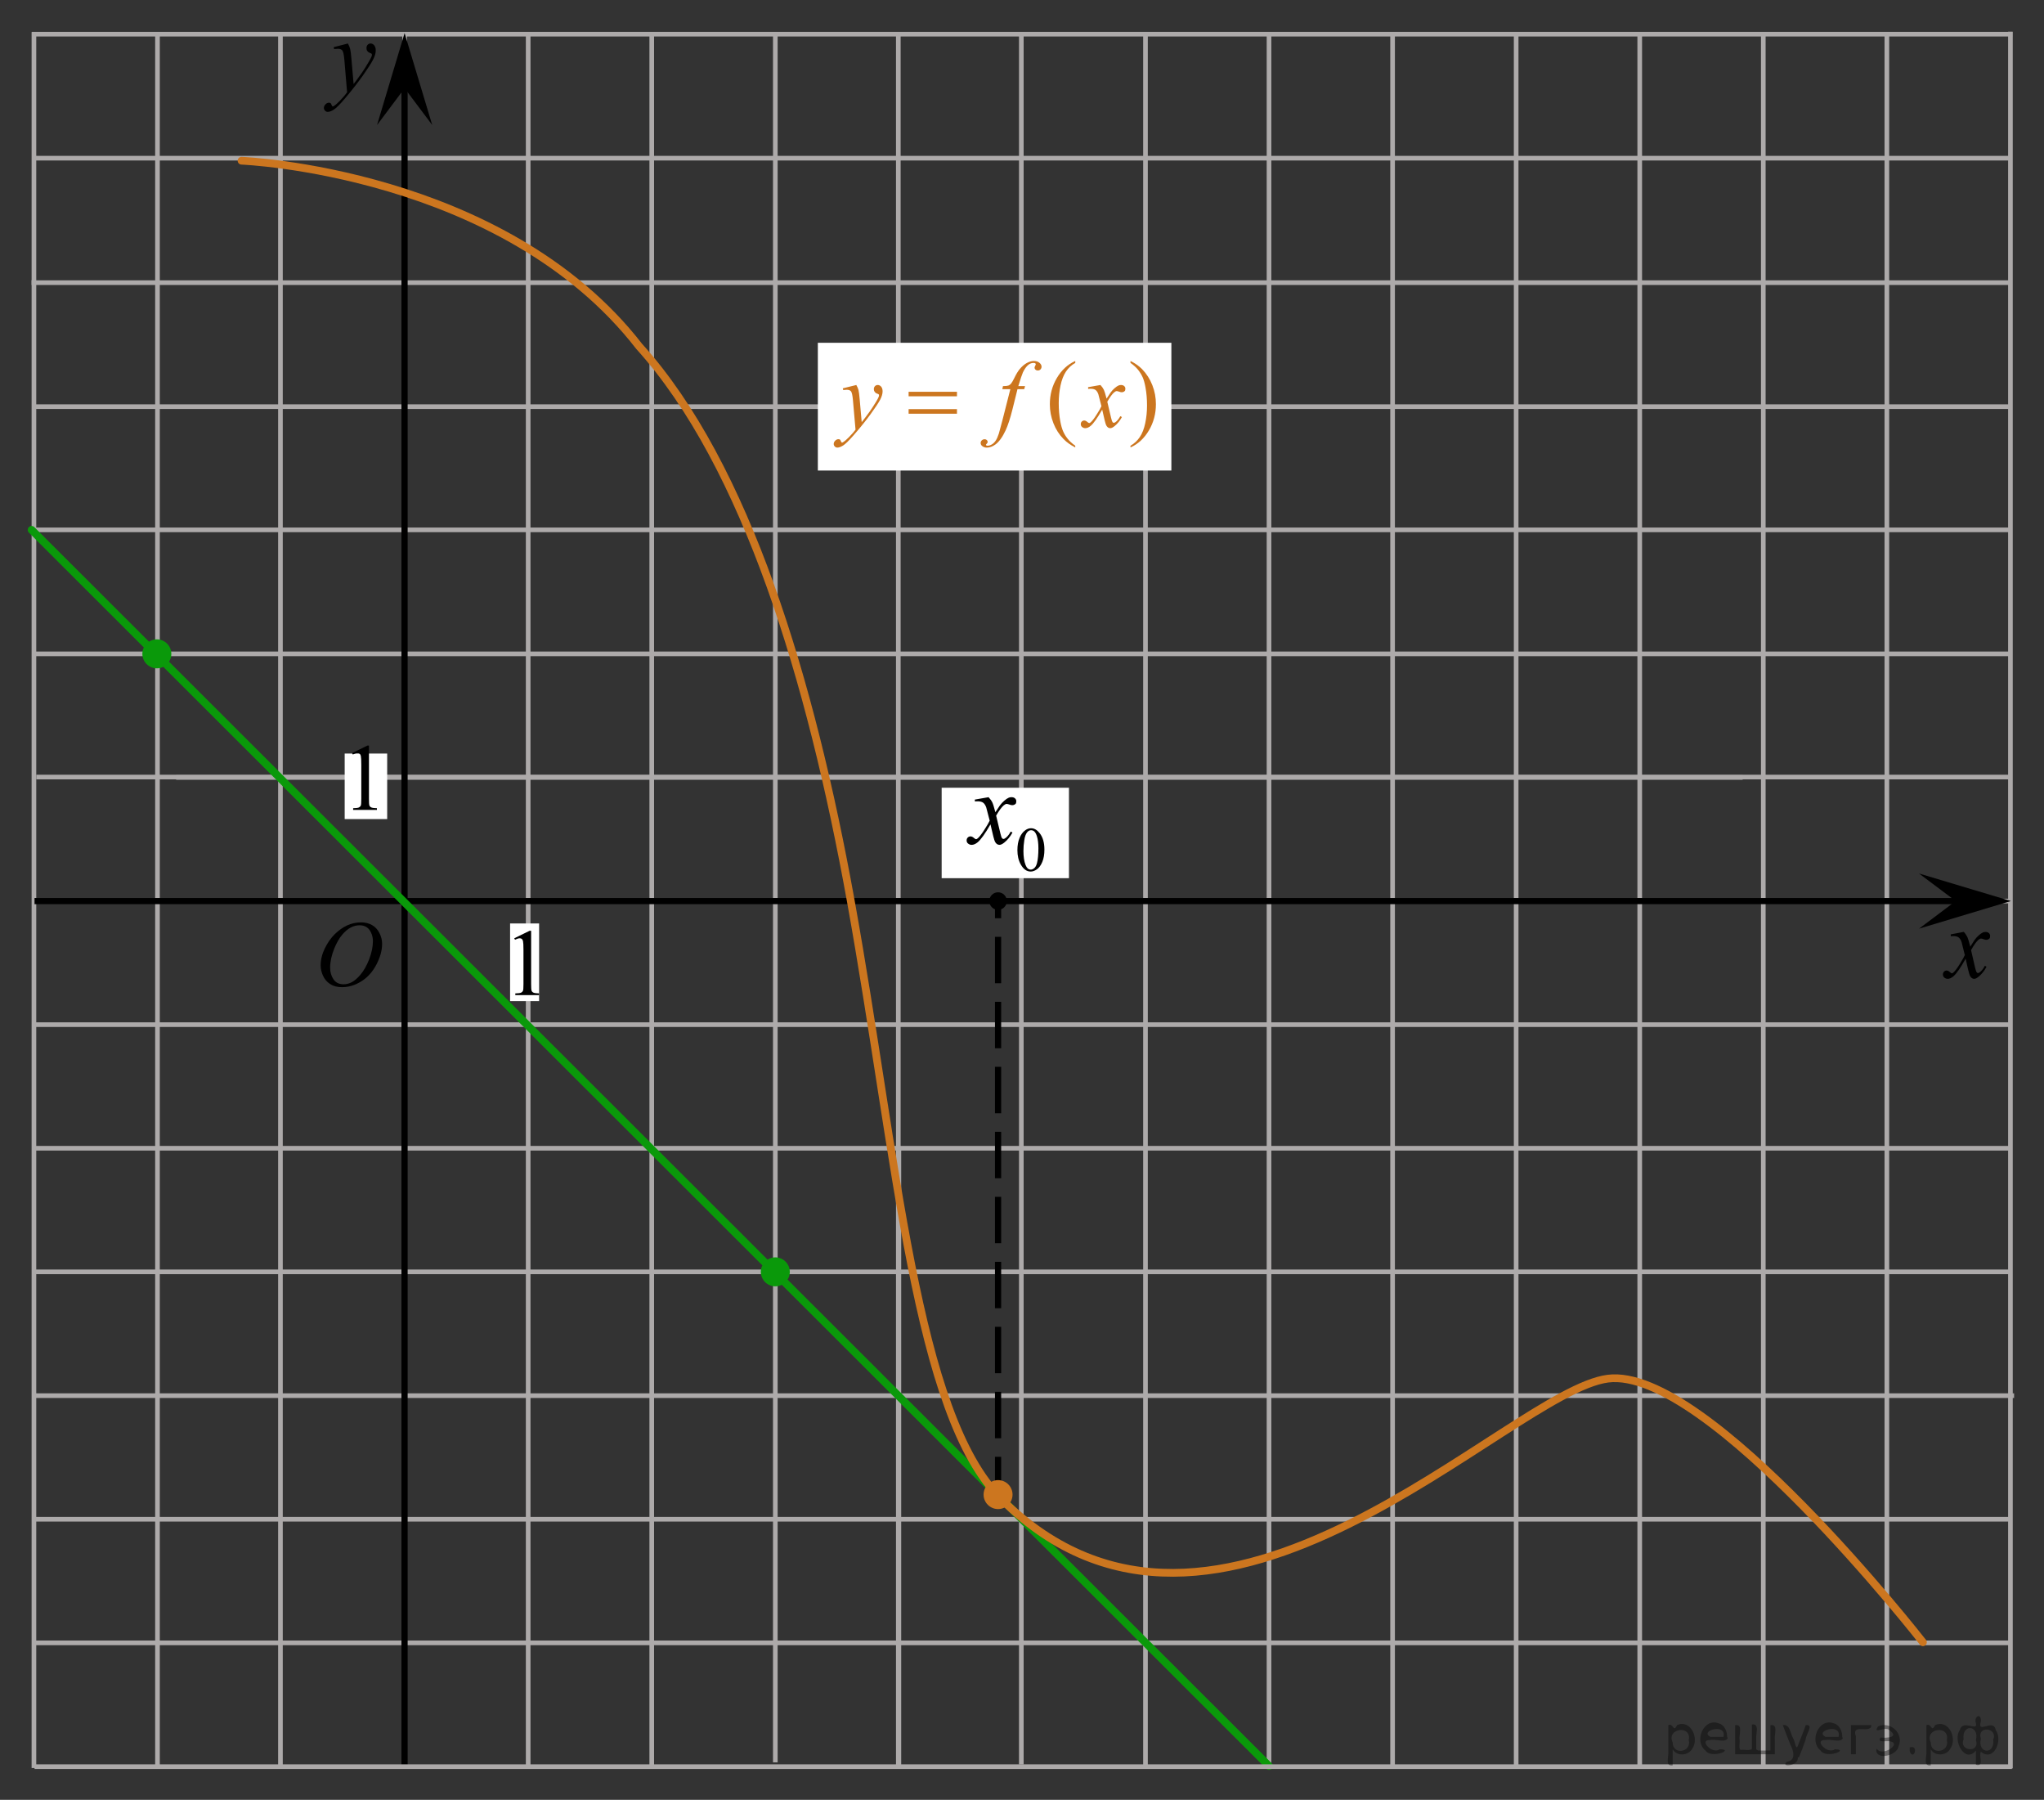 <?xml version="1.0" encoding="utf-8"?>
<!-- Generator: Adobe Illustrator 16.0.0, SVG Export Plug-In . SVG Version: 6.00 Build 0)  -->
<!DOCTYPE svg PUBLIC "-//W3C//DTD SVG 1.1//EN" "http://www.w3.org/Graphics/SVG/1.1/DTD/svg11.dtd">
<svg version="1.1" id="Слой_1" xmlns="http://www.w3.org/2000/svg" xmlns:xlink="http://www.w3.org/1999/xlink" x="0px" y="0px"
	 width="330.279px" height="290.755px" viewBox="76.221 -124.087 330.279 290.755"
	 enable-background="new 76.221 -124.087 330.279 290.755" xml:space="preserve">
<rect x="76.221" y="-124.087" width="330.279" height="290.755" fill="#333333" stroke="none"/>
<line fill="none" stroke="#ADAAAA" stroke-width="0.75" stroke-miterlimit="10" x1="361.142" y1="161.336" x2="361.142" y2="-118.759"/>
<line fill="none" stroke="#ADAAAA" stroke-width="0.75" stroke-miterlimit="10" x1="381.108" y1="161.309" x2="381.108" y2="-118.786"/>
<line fill="none" stroke="#ADAAAA" stroke-width="0.75" stroke-miterlimit="10" x1="81.837" y1="121.338" x2="401.077" y2="121.338"/>
<line fill="none" stroke="#ADAAAA" stroke-width="0.75" stroke-miterlimit="10" x1="81.837" y1="141.306" x2="401.077" y2="141.306"/>
<line fill="none" stroke="#ADAAAA" stroke-width="0.75" stroke-miterlimit="10" x1="81.708" y1="-98.535" x2="401.245" y2="-98.535"/>
<line fill="none" stroke="#ADAAAA" stroke-width="0.75" stroke-miterlimit="10" x1="81.373" y1="-118.567" x2="401.368" y2="-118.567"/>
<line fill="none" stroke="#ADAAAA" stroke-width="0.75" stroke-miterlimit="10" x1="81.662" y1="-58.394" x2="401.199" y2="-58.394"/>
<line fill="none" stroke="#ADAAAA" stroke-width="0.75" stroke-miterlimit="10" x1="81.327" y1="-78.426" x2="401.322" y2="-78.426"/>
<line fill="none" stroke="#ADAAAA" stroke-width="0.75" stroke-miterlimit="10" x1="81.663" y1="-18.462" x2="401.201" y2="-18.462"/>
<line fill="none" stroke="#ADAAAA" stroke-width="0.75" stroke-miterlimit="10" x1="104.681" y1="1.505" x2="357.808" y2="1.505"/>
<line fill="none" stroke="#ADAAAA" stroke-width="0.75" stroke-miterlimit="10" x1="81.801" y1="21.473" x2="401.041" y2="21.473"/>
<line fill="none" stroke="#ADAAAA" stroke-width="0.75" stroke-miterlimit="10" x1="81.79" y1="41.438" x2="401.063" y2="41.438"/>
<line fill="none" stroke="#ADAAAA" stroke-width="0.75" stroke-miterlimit="10" x1="81.801" y1="61.404" x2="401.041" y2="61.404"/>
<line fill="none" stroke="#ADAAAA" stroke-width="0.75" stroke-miterlimit="10" x1="81.801" y1="81.372" x2="401.041" y2="81.372"/>
<line fill="none" stroke="#ADAAAA" stroke-width="0.75" stroke-miterlimit="10" x1="101.667" y1="161.274" x2="101.667" y2="-118.494"/>
<line fill="none" stroke="#ADAAAA" stroke-width="0.75" stroke-miterlimit="10" x1="141.603" y1="161.191" x2="141.603" y2="-118.494"/>
<line fill="none" stroke="#ADAAAA" stroke-width="0.75" stroke-miterlimit="10" x1="161.565" y1="161.206" x2="161.565" y2="-118.469"/>
<line fill="none" stroke="#ADAAAA" stroke-width="0.75" stroke-miterlimit="10" x1="181.534" y1="161.206" x2="181.534" y2="-118.469"/>
<line fill="none" stroke="#ADAAAA" stroke-width="0.75" stroke-miterlimit="10" x1="201.5" y1="160.609" x2="201.5" y2="-118.601"/>
<line fill="none" stroke="#ADAAAA" stroke-width="0.75" stroke-miterlimit="10" x1="221.465" y1="161.306" x2="221.465" y2="61.604"/>
<line fill="none" stroke="#ADAAAA" stroke-width="0.75" stroke-miterlimit="10" x1="221.375" y1="161.325" x2="221.375" y2="-118.421"/>
<line fill="none" stroke="#ADAAAA" stroke-width="0.75" stroke-miterlimit="10" x1="261.312" y1="161.189" x2="261.312" y2="-118.421"/>
<line fill="none" stroke="#ADAAAA" stroke-width="0.75" stroke-miterlimit="10" x1="281.274" y1="161.227" x2="281.274" y2="-118.438"/>
<line fill="none" stroke="#ADAAAA" stroke-width="0.75" stroke-miterlimit="10" x1="301.241" y1="161.227" x2="301.241" y2="-118.438"/>
<line fill="none" stroke="#ADAAAA" stroke-width="0.75" stroke-miterlimit="10" x1="321.208" y1="161.227" x2="321.208" y2="-118.438"/>
<path fill="none" stroke="#000000" stroke-width="1.25" stroke-linejoin="round" stroke-miterlimit="8" d="M300.118,100.877"/>
<path fill="none" d="M244.842,105.075c0,0-0.451,0-1.021,0"/>
<path fill="none" stroke="#000000" stroke-width="1.25" stroke-linejoin="round" stroke-miterlimit="8" d="M241.429,101.336"/>
<path fill="none" stroke="#000000" stroke-width="1.25" stroke-linejoin="round" stroke-miterlimit="8" d="M230.118,92.69"/>
<path fill="none" stroke="#000000" stroke-width="1.25" stroke-linejoin="round" stroke-miterlimit="8" d="M241.429,101.336"/>
<path fill="none" stroke="#000000" stroke-width="1.25" stroke-linejoin="round" stroke-miterlimit="8" d="M222.31,77.567"/>
<path fill="none" stroke="#000000" stroke-width="1.25" stroke-linejoin="round" stroke-miterlimit="8" d="M224.897,87.831"/>
<path fill="none" stroke="#000000" stroke-width="1.25" stroke-linejoin="round" stroke-miterlimit="8" d="M226.958,87.831"/>
<path fill="none" stroke="#000000" stroke-width="1.25" stroke-linejoin="round" stroke-miterlimit="8" d="M229.792,87.831"/>
<path fill="none" stroke="#000000" stroke-width="1.25" stroke-linejoin="round" stroke-miterlimit="8" d="M232.625,87.831"/>
<path fill="none" stroke="#000000" stroke-width="1.25" stroke-linejoin="round" stroke-miterlimit="8" d="M230.2,92.741"/>
<path fill="none" stroke="#000000" stroke-width="1.25" stroke-linejoin="round" stroke-miterlimit="8" d="M232.256,92.741"/>
<path fill="none" stroke="#000000" stroke-width="1.25" stroke-linejoin="round" stroke-miterlimit="8" d="M235.09,92.741"/>
<path fill="none" stroke="#000000" stroke-width="1.25" stroke-linejoin="round" stroke-miterlimit="8" d="M237.927,92.741"/>
<path fill="none" stroke="#000000" stroke-width="1.25" stroke-linejoin="round" stroke-miterlimit="8" d="M221.465,64.552"/>
<path fill="none" stroke="#000000" stroke-width="1.25" stroke-linejoin="round" stroke-miterlimit="8" d="M222.292,78.102"/>
<path fill="none" stroke="#000000" stroke-width="1.25" stroke-linejoin="round" stroke-miterlimit="8" d="M209.181,41.902"/>
<path fill="none" stroke="#000000" stroke-width="1.25" stroke-linejoin="round" stroke-miterlimit="8" d="M221.479,64.682"/>
<path fill="none" stroke="#000000" stroke-width="1.25" stroke-linejoin="round" stroke-miterlimit="8" d="M163.808,22.903"/>
<path fill="none" stroke="#000000" stroke-width="1.25" stroke-linejoin="round" stroke-miterlimit="8" d="M209.661,42.346"/>
<path fill="none" stroke="#000000" stroke-width="1.25" stroke-linejoin="round" stroke-miterlimit="8" d="M150.588,29.195"/>
<path fill="none" stroke="#000000" stroke-width="1.25" stroke-linejoin="round" stroke-miterlimit="8" d="M141.603,61.404"/>
<path fill="none" stroke="#000000" stroke-width="1.25" stroke-linejoin="round" stroke-miterlimit="8" d="M287.597,101.334"/>
<path fill="none" stroke="#000000" stroke-width="1.25" stroke-linejoin="round" stroke-miterlimit="8" d="M321.208,81.372"/>
<path fill="none" stroke="#000000" stroke-width="1.25" stroke-linejoin="round" stroke-miterlimit="8" d="M282.379,71.709"/>
<path fill="none" stroke="#000000" stroke-width="1.25" stroke-linejoin="round" stroke-miterlimit="8" d="M303.838,148.816"/>
<path fill="none" stroke="#000000" stroke-width="1.25" stroke-linejoin="round" stroke-miterlimit="8" d="M321.358,81.24"/>
<path fill="none" stroke="#000000" stroke-width="1.25" stroke-linejoin="round" stroke-miterlimit="8" d="M274.036,32.604"/>
<path fill="none" stroke="#000000" stroke-width="1.25" stroke-linejoin="round" stroke-miterlimit="8" d="M282.379,71.708"/>
<line fill="none" stroke="#ADAAAA" stroke-width="0.75" stroke-miterlimit="10" x1="81.328" y1="-38.493" x2="401.322" y2="-38.493"/>
<line fill="none" stroke="#ADAAAA" stroke-width="0.75" stroke-miterlimit="10" x1="82.083" y1="1.44" x2="401.324" y2="1.44"/>
<line fill="none" stroke="#ADAAAA" stroke-width="0.75" stroke-miterlimit="10" x1="341.176" y1="161.198" x2="341.176" y2="-118.464"/>
<line fill="none" stroke="#ADAAAA" stroke-width="0.75" stroke-miterlimit="10" x1="81.764" y1="101.372" x2="401.669" y2="101.372"/>
<line fill="none" stroke="#ADAAAA" stroke-width="0.75" stroke-miterlimit="10" x1="241.25" y1="160.956" x2="241.25" y2="-118.444"/>
<line fill="none" stroke="#ADAAAA" stroke-width="0.75" stroke-miterlimit="10" x1="81.703" y1="161.525" x2="81.703" y2="-118.916"/>
<line fill="none" stroke="#000000" stroke-miterlimit="10" x1="141.59" y1="161.197" x2="141.59" y2="-112.39"/>
<line fill="none" stroke="#ADAAAA" stroke-width="0.75" stroke-miterlimit="10" x1="121.536" y1="161.274" x2="121.536" y2="-118.494"/>
<line fill="none" stroke="#000000" stroke-miterlimit="10" x1="81.801" y1="21.476" x2="392.801" y2="21.476"/>
<rect x="208.372" y="-68.712" fill="#FFFFFF" width="57.125" height="20.636"/>
<line fill="none" stroke="#0A990A" stroke-width="1.25" stroke-linecap="round" stroke-linejoin="round" stroke-miterlimit="8" x1="81.328" y1="-38.493" x2="281.274" y2="161.202"/>
<rect x="228.379" y="3.167" fill="#FFFFFF" width="20.567" height="14.611"/>
<g>
	<g>
		<g>
			<g>
				<g>
					<g>
						<g>
							<g>
								<defs>
									<rect id="SVGID_1_" x="229.4" y="-4.777" width="18.522" height="24.693"/>
								</defs>
								<clipPath id="SVGID_2_">
									<use xlink:href="#SVGID_1_"  overflow="visible"/>
								</clipPath>
								<g clip-path="url(#SVGID_2_)">
									<path d="M240.618,13.257c0-0.77,0.115-1.43,0.349-1.984c0.229-0.557,0.539-0.968,0.925-1.24
										c0.299-0.215,0.604-0.323,0.926-0.323c0.52,0,0.979,0.266,1.393,0.791c0.517,0.652,0.771,1.537,0.771,2.653
										c0,0.782-0.111,1.446-0.339,1.993c-0.229,0.546-0.515,0.942-0.858,1.188c-0.354,0.248-0.688,0.371-1.015,0.371
										c-0.646,0-1.179-0.379-1.604-1.139C240.799,14.926,240.618,14.158,240.618,13.257z M241.592,13.38
										c0,0.929,0.114,1.687,0.345,2.271c0.188,0.494,0.473,0.741,0.848,0.741c0.18,0,0.361-0.08,0.559-0.241
										c0.189-0.161,0.339-0.43,0.438-0.81c0.15-0.568,0.229-1.373,0.229-2.408c0-0.77-0.08-1.41-0.24-1.924
										c-0.116-0.381-0.271-0.65-0.461-0.813c-0.138-0.109-0.302-0.164-0.489-0.164c-0.229,0-0.429,0.104-0.604,0.303
										c-0.237,0.275-0.398,0.709-0.485,1.298C241.635,12.227,241.592,12.808,241.592,13.38z"/>
								</g>
							</g>
						</g>
					</g>
				</g>
			</g>
		</g>
		<g>
			<g>
				<g>
					<g>
						<g>
							<g>
								<defs>
									<rect id="SVGID_3_" x="229.4" y="-4.777" width="18.522" height="24.693"/>
								</defs>
								<clipPath id="SVGID_4_">
									<use xlink:href="#SVGID_3_"  overflow="visible"/>
								</clipPath>
								<g clip-path="url(#SVGID_4_)">
									<path d="M235.959,4.693c0.271,0.288,0.476,0.575,0.612,0.862c0.101,0.197,0.263,0.721,0.487,1.566l0.729-1.095
										c0.193-0.265,0.43-0.52,0.705-0.759c0.273-0.24,0.521-0.405,0.729-0.493c0.136-0.055,0.278-0.083,0.438-0.083
										c0.236,0,0.431,0.063,0.567,0.19c0.142,0.127,0.212,0.281,0.212,0.465c0,0.21-0.043,0.354-0.125,0.431
										c-0.156,0.139-0.332,0.207-0.531,0.207c-0.112,0-0.237-0.025-0.373-0.074c-0.26-0.089-0.437-0.133-0.521-0.133
										c-0.134,0-0.291,0.077-0.478,0.231c-0.342,0.287-0.75,0.844-1.229,1.666l0.682,2.854c0.104,0.437,0.191,0.698,0.27,0.784
										c0.068,0.085,0.145,0.128,0.216,0.128c0.114,0,0.25-0.063,0.405-0.19c0.304-0.254,0.563-0.586,0.775-0.996l0.291,0.149
										c-0.352,0.652-0.791,1.194-1.326,1.625c-0.305,0.243-0.563,0.365-0.771,0.365c-0.31,0-0.556-0.175-0.736-0.522
										c-0.113-0.216-0.354-1.144-0.723-2.785c-0.859,1.498-1.554,2.461-2.07,2.895c-0.338,0.275-0.664,0.414-0.979,0.414
										c-0.224,0-0.422-0.08-0.604-0.24c-0.136-0.122-0.199-0.284-0.199-0.489c0-0.182,0.063-0.334,0.184-0.455
										c0.12-0.123,0.271-0.184,0.448-0.184c0.177,0,0.362,0.088,0.563,0.266c0.145,0.127,0.254,0.19,0.332,0.19
										c0.063,0,0.149-0.044,0.256-0.133c0.262-0.21,0.613-0.663,1.063-1.359c0.448-0.696,0.74-1.198,0.88-1.509
										c-0.345-1.343-0.527-2.054-0.558-2.131c-0.128-0.359-0.294-0.613-0.498-0.765c-0.203-0.147-0.507-0.224-0.901-0.224
										c-0.127,0-0.271,0.005-0.438,0.017V5.08L235.959,4.693z"/>
								</g>
							</g>
						</g>
					</g>
				</g>
			</g>
		</g>
	</g>
</g>
<path fill="none" stroke="#ADAAAA" stroke-width="0.75" stroke-miterlimit="10" d="M340.833-78.426"/>
<path fill="none" stroke="#ADAAAA" stroke-width="0.75" stroke-miterlimit="10" d="M81.37-78.426"/>
<g>
	<g>
		<path fill="#CC761F" d="M249.964-52.086v0.278c-0.748-0.38-1.373-0.826-1.875-1.336c-0.714-0.726-1.265-1.582-1.649-2.568
			c-0.387-0.986-0.58-2.01-0.58-3.071c0-1.552,0.379-2.967,1.138-4.247c0.759-1.28,1.749-2.194,2.97-2.745v0.315
			c-0.61,0.34-1.11,0.806-1.504,1.396c-0.392,0.591-0.685,1.339-0.878,2.246c-0.191,0.906-0.29,1.852-0.29,2.838
			c0,1.071,0.082,2.045,0.246,2.921c0.129,0.691,0.284,1.246,0.47,1.664c0.184,0.418,0.43,0.82,0.738,1.205
			C249.058-52.804,249.464-52.437,249.964-52.086z"/>
		<path fill="#CC761F" d="M258.89-65.46v-0.315c0.754,0.375,1.383,0.818,1.883,1.329c0.709,0.731,1.258,1.588,1.645,2.572
			c0.388,0.984,0.58,2.009,0.58,3.075c0,1.552-0.379,2.967-1.135,4.247c-0.756,1.279-1.746,2.194-2.973,2.745v-0.278
			c0.608-0.345,1.11-0.813,1.508-1.4c0.395-0.588,0.686-1.337,0.877-2.246c0.19-0.908,0.287-1.856,0.287-2.842
			c0-1.066-0.082-2.04-0.246-2.921c-0.123-0.691-0.279-1.244-0.465-1.66c-0.188-0.416-0.435-0.816-0.74-1.202
			C259.804-64.742,259.396-65.11,258.89-65.46z"/>
	</g>
	<g>
		<path fill="#CC761F" d="M214.589-61.893c0.168,0.291,0.284,0.562,0.351,0.814c0.063,0.253,0.129,0.75,0.192,1.491l0.326,3.695
			c0.299-0.36,0.729-0.931,1.295-1.712c0.272-0.38,0.609-0.898,1.013-1.554c0.243-0.4,0.393-0.681,0.445-0.841
			c0.029-0.08,0.046-0.163,0.046-0.248c0-0.055-0.019-0.1-0.054-0.135c-0.034-0.035-0.125-0.076-0.271-0.124
			c-0.146-0.047-0.27-0.135-0.364-0.263c-0.097-0.128-0.146-0.274-0.146-0.439c0-0.205,0.06-0.37,0.179-0.496
			c0.119-0.125,0.269-0.188,0.446-0.188c0.22,0,0.403,0.091,0.56,0.274c0.151,0.183,0.229,0.435,0.229,0.755
			c0,0.396-0.134,0.847-0.4,1.354c-0.27,0.508-0.783,1.288-1.547,2.339c-0.766,1.051-1.688,2.198-2.775,3.439
			c-0.748,0.856-1.305,1.396-1.666,1.618c-0.362,0.222-0.672,0.334-0.93,0.334c-0.153,0-0.289-0.059-0.405-0.177
			c-0.117-0.118-0.175-0.254-0.175-0.409c0-0.195,0.08-0.373,0.24-0.533c0.161-0.16,0.336-0.24,0.523-0.24
			c0.102,0,0.183,0.022,0.246,0.067c0.039,0.025,0.083,0.097,0.13,0.214s0.091,0.196,0.13,0.236
			c0.024,0.025,0.057,0.038,0.091,0.038c0.028,0,0.081-0.025,0.155-0.075c0.272-0.17,0.59-0.44,0.952-0.812
			c0.477-0.491,0.828-0.891,1.057-1.201l-0.417-4.761c-0.068-0.786-0.174-1.264-0.313-1.434c-0.139-0.17-0.371-0.255-0.698-0.255
			c-0.104,0-0.29,0.015-0.558,0.045l-0.067-0.278L214.589-61.893z"/>
		<path fill="#CC761F" d="M241.853-61.713l-0.136,0.496h-1.086l-0.817,3.282c-0.361,1.447-0.728,2.565-1.094,3.356
			c-0.521,1.116-1.08,1.887-1.683,2.313c-0.456,0.325-0.912,0.488-1.368,0.488c-0.298,0-0.551-0.09-0.759-0.271
			c-0.154-0.125-0.229-0.288-0.229-0.488c0-0.16,0.063-0.299,0.188-0.417c0.126-0.118,0.281-0.177,0.465-0.177
			c0.136,0,0.247,0.042,0.338,0.128c0.093,0.085,0.14,0.183,0.14,0.293s-0.054,0.212-0.156,0.308
			c-0.079,0.07-0.118,0.123-0.118,0.158c0,0.045,0.018,0.08,0.052,0.105c0.046,0.035,0.114,0.053,0.209,0.053
			c0.214,0,0.438-0.067,0.675-0.203c0.233-0.135,0.442-0.337,0.627-0.604c0.185-0.268,0.356-0.655,0.521-1.16
			c0.07-0.21,0.256-0.904,0.56-2.08l1.295-5.084h-1.295l0.104-0.496c0.412,0,0.7-0.029,0.862-0.086
			c0.164-0.058,0.313-0.167,0.451-0.331c0.137-0.163,0.313-0.467,0.53-0.912c0.292-0.601,0.572-1.066,0.841-1.397
			c0.366-0.445,0.754-0.78,1.156-1.002c0.404-0.222,0.785-0.334,1.143-0.334c0.377,0,0.681,0.096,0.907,0.289
			c0.229,0.193,0.343,0.402,0.343,0.627c0,0.175-0.058,0.323-0.17,0.443c-0.115,0.12-0.263,0.181-0.439,0.181
			c-0.153,0-0.278-0.045-0.375-0.135c-0.098-0.09-0.146-0.198-0.146-0.323c0-0.08,0.031-0.179,0.098-0.296
			c0.063-0.117,0.097-0.196,0.097-0.237c0-0.07-0.021-0.123-0.064-0.158c-0.064-0.05-0.16-0.075-0.283-0.075
			c-0.313,0-0.594,0.1-0.842,0.3c-0.332,0.265-0.629,0.681-0.894,1.247c-0.134,0.295-0.379,1.029-0.735,2.2L241.853-61.713
			L241.853-61.713z"/>
		<path fill="#CC761F" d="M254.038-61.893c0.243,0.26,0.428,0.521,0.551,0.781c0.091,0.18,0.235,0.653,0.438,1.419l0.655-0.991
			c0.174-0.24,0.383-0.469,0.631-0.687c0.248-0.218,0.467-0.367,0.656-0.447c0.118-0.05,0.25-0.075,0.393-0.075
			c0.215,0,0.385,0.058,0.51,0.173c0.127,0.115,0.191,0.255,0.191,0.42c0,0.19-0.039,0.32-0.113,0.39
			c-0.139,0.125-0.297,0.188-0.475,0.188c-0.105,0-0.218-0.022-0.336-0.067c-0.232-0.08-0.392-0.121-0.47-0.121
			c-0.118,0-0.262,0.07-0.424,0.21c-0.309,0.26-0.676,0.764-1.102,1.509l0.608,2.583c0.095,0.396,0.175,0.632,0.238,0.709
			c0.064,0.077,0.129,0.116,0.193,0.116c0.104,0,0.225-0.057,0.362-0.172c0.271-0.23,0.507-0.531,0.699-0.901l0.262,0.135
			c-0.313,0.591-0.711,1.082-1.19,1.472c-0.271,0.22-0.504,0.331-0.691,0.331c-0.276,0-0.498-0.158-0.66-0.473
			c-0.104-0.195-0.319-1.036-0.646-2.523c-0.772,1.356-1.395,2.23-1.86,2.621c-0.302,0.25-0.595,0.375-0.878,0.375
			c-0.198,0-0.379-0.073-0.543-0.218c-0.119-0.11-0.178-0.258-0.178-0.443c0-0.166,0.054-0.303,0.163-0.413
			c0.108-0.11,0.242-0.165,0.399-0.165c0.159,0,0.328,0.08,0.507,0.24c0.129,0.115,0.229,0.172,0.299,0.172
			c0.06,0,0.137-0.04,0.229-0.12c0.233-0.19,0.552-0.601,0.952-1.231c0.402-0.631,0.665-1.086,0.789-1.367
			c-0.309-1.216-0.475-1.86-0.498-1.93c-0.113-0.326-0.264-0.556-0.447-0.691c-0.183-0.135-0.453-0.203-0.811-0.203
			c-0.114,0-0.245,0.005-0.396,0.015v-0.27L254.038-61.893z"/>
	</g>
	<g>
		<path fill="#CC761F" d="M223.039-60.797h7.813v0.729h-7.813V-60.797z M223.039-57.996h7.813v0.743h-7.813V-57.996z"/>
	</g>
</g>
<rect x="131.917" y="-2.356" fill="#FFFFFF" width="6.867" height="10.586"/>
<g>
	<g>
		<path d="M133.112-2.434l2.479-1.209h0.248v8.599c0,0.57,0.021,0.926,0.069,1.066s0.146,0.248,0.298,0.322
			c0.151,0.074,0.457,0.117,0.92,0.127V6.75h-3.843V6.472c0.482-0.01,0.793-0.051,0.939-0.123c0.141-0.072,0.231-0.171,0.295-0.294
			c0.055-0.121,0.082-0.488,0.082-1.1v-5.498c0-0.74-0.025-1.217-0.074-1.427c-0.035-0.16-0.104-0.277-0.188-0.354
			c-0.097-0.075-0.203-0.112-0.336-0.112c-0.188,0-0.438,0.078-0.771,0.232L133.112-2.434z"/>
	</g>
</g>
<rect x="158.644" y="25.092" fill="#FFFFFF" width="4.687" height="12.542"/>
<g>
	<g>
		<path d="M159.315,27.485l2.48-1.209h0.248v8.598c0,0.57,0.021,0.927,0.069,1.066c0.047,0.141,0.146,0.248,0.297,0.322
			c0.15,0.073,0.457,0.116,0.919,0.127v0.276h-3.841v-0.274c0.482-0.013,0.793-0.054,0.937-0.123
			c0.145-0.072,0.235-0.17,0.298-0.293c0.056-0.124,0.082-0.49,0.082-1.103v-5.497c0-0.739-0.024-1.217-0.073-1.427
			c-0.035-0.16-0.104-0.277-0.191-0.353c-0.094-0.076-0.201-0.113-0.334-0.113c-0.188,0-0.44,0.078-0.77,0.232L159.315,27.485z"/>
	</g>
</g>
<g>
	<g>
		<g>
			<g>
				<g>
					<g>
						<g>
							<g>
								<g>
									<g>
										<g>
											<defs>
												<rect id="SVGID_5_" x="125.089" y="21.407" width="16.439" height="17.871"/>
											</defs>
											<clipPath id="SVGID_6_">
												<use xlink:href="#SVGID_5_"  overflow="visible"/>
											</clipPath>
											<g clip-path="url(#SVGID_6_)">
												<path d="M134.569,24.915c0.662,0,1.248,0.146,1.758,0.433c0.512,0.287,0.91,0.715,1.199,1.276
													c0.289,0.563,0.438,1.147,0.438,1.753c0,1.073-0.313,2.198-0.934,3.379c-0.621,1.181-1.438,2.076-2.438,2.695
													c-1,0.62-2.029,0.934-3.104,0.934c-0.771,0-1.414-0.174-1.937-0.516c-0.52-0.343-0.896-0.793-1.146-1.354
													c-0.248-0.563-0.371-1.104-0.371-1.634c0-0.938,0.23-1.857,0.677-2.771c0.447-0.914,0.979-1.676,1.604-2.289
													c0.623-0.612,1.289-1.084,1.994-1.414C133.024,25.08,133.774,24.915,134.569,24.915z M134.319,25.387
													c-0.49,0-0.979,0.122-1.438,0.366c-0.465,0.244-0.938,0.644-1.396,1.195c-0.461,0.554-0.875,1.279-1.244,2.176
													c-0.451,1.104-0.676,2.146-0.676,3.124c0,0.697,0.178,1.315,0.535,1.854c0.354,0.539,0.902,0.812,1.645,0.812
													c0.447,0,0.889-0.111,1.314-0.332c0.43-0.224,0.875-0.603,1.344-1.14c0.584-0.674,1.072-1.534,1.477-2.58
													c0.396-1.046,0.599-2.021,0.599-2.928c0-0.669-0.183-1.263-0.537-1.776C135.577,25.646,135.038,25.387,134.319,25.387z"
													/>
											</g>
										</g>
									</g>
								</g>
							</g>
						</g>
					</g>
				</g>
			</g>
		</g>
	</g>
</g>
<circle cx="237.492" cy="21.473" r="1.417"/>
<path fill="none" stroke="#0A990A" stroke-width="1.25" stroke-linecap="round" stroke-linejoin="round" stroke-miterlimit="8" d="
	M81.37-98.894"/>
<path fill="none" stroke="#0A990A" stroke-width="1.25" stroke-linecap="round" stroke-linejoin="round" stroke-miterlimit="8" d="
	M346.717,106.774"/>
<path fill="none" stroke="#0A990A" stroke-width="1.25" stroke-linecap="round" stroke-linejoin="round" stroke-miterlimit="8" d="
	M341.526,101.689"/>
<path fill="none" stroke="#0A990A" stroke-width="1.25" stroke-linecap="round" stroke-linejoin="round" stroke-miterlimit="8" d="
	M343.233,103.691"/>
<g>
	<g>
		<g>
			<g>
				<g>
					<g>
						<g>
							<g>
								<g>
									<g>
										<g>
											<g>
												<defs>
													<polygon id="SVGID_7_" points="135.401,-101.742 144.499,-101.742 144.499,-122.261 118.075,-122.261 
														118.075,-101.742 													"/>
												</defs>
												<clipPath id="SVGID_8_">
													<use xlink:href="#SVGID_7_"  overflow="visible"/>
												</clipPath>
												<g clip-path="url(#SVGID_8_)">
													<path d="M132.437-117.057c0.18,0.315,0.301,0.611,0.368,0.889c0.063,0.276,0.138,0.819,0.204,1.627l0.35,4.033
														c0.313-0.396,0.771-1.017,1.369-1.869c0.288-0.415,0.646-0.979,1.064-1.697c0.263-0.438,0.416-0.742,0.479-0.918
														c0.029-0.087,0.047-0.178,0.047-0.271c0-0.062-0.021-0.109-0.056-0.148c-0.036-0.038-0.138-0.083-0.286-0.135
														c-0.152-0.052-0.283-0.146-0.393-0.287c-0.104-0.14-0.146-0.299-0.146-0.479c0-0.226,0.063-0.404,0.188-0.541
														c0.125-0.139,0.283-0.205,0.476-0.205c0.229,0,0.43,0.1,0.592,0.299c0.162,0.199,0.244,0.474,0.244,0.824
														c0,0.432-0.146,0.925-0.431,1.479c-0.28,0.556-0.827,1.406-1.637,2.555c-0.813,1.146-1.787,2.398-2.938,3.756
														c-0.793,0.935-1.382,1.521-1.771,1.767c-0.383,0.244-0.711,0.364-0.979,0.364c-0.162,0-0.31-0.063-0.435-0.192
														c-0.123-0.128-0.188-0.276-0.188-0.446c0-0.214,0.084-0.405,0.258-0.581c0.17-0.177,0.354-0.264,0.557-0.264
														c0.104,0,0.188,0.024,0.265,0.074c0.041,0.026,0.088,0.104,0.137,0.232c0.053,0.129,0.099,0.215,0.142,0.259
														c0.022,0.025,0.063,0.041,0.099,0.041c0.026,0,0.091-0.027,0.166-0.082c0.289-0.188,0.625-0.48,1.011-0.886
														c0.504-0.535,0.877-0.975,1.114-1.313l-0.438-5.197c-0.073-0.856-0.186-1.38-0.332-1.564
														c-0.146-0.188-0.395-0.279-0.739-0.279c-0.104,0-0.308,0.017-0.59,0.049l-0.067-0.303L132.437-117.057z"/>
												</g>
											</g>
										</g>
									</g>
								</g>
							</g>
						</g>
					</g>
				</g>
			</g>
		</g>
	</g>
</g>
<polygon points="141.6,-109.831 137.145,-103.888 141.596,-118.739 146.061,-103.894 "/>
<path fill="none" stroke="#000000" stroke-width="1.25" stroke-linejoin="round" stroke-miterlimit="8" d="M221.499,124.487"/>
<path fill="none" stroke="#000000" stroke-width="1.25" stroke-linejoin="round" stroke-miterlimit="8" d="M221.514,124.616"/>
<line fill="none" stroke="#ADAAAA" stroke-width="0.75" stroke-miterlimit="10" x1="81.801" y1="161.306" x2="401.311" y2="161.306"/>
<path fill="none" stroke="#CC761F" stroke-width="1.25" stroke-linecap="round" stroke-linejoin="round" stroke-miterlimit="8" d="
	M115.25-98.125c0,0,42.265,1.667,64.257,30c17.359,19.24,27.758,53.996,34.18,89.531c7.484,41.42,10.466,83.083,24.375,96.719
	c34.842,34.667,81.874-17.417,97.958-19.5s50.917,42.583,50.917,42.583"/>
<line fill="none" stroke="#ADAAAA" stroke-width="0.75" stroke-miterlimit="10" x1="401.075" y1="161.584" x2="401.075" y2="-118.968"/>
<g>
	<path fill="#0A990A" d="M101.565-20.801c-1.289,0-2.34,1.048-2.34,2.341c0,1.288,1.051,2.337,2.34,2.337
		c1.291,0,2.34-1.049,2.34-2.337C103.903-19.753,102.856-20.801,101.565-20.801L101.565-20.801z"/>
	<path fill="none" d="M101.565-20.801c-1.289,0-2.34,1.048-2.34,2.341c0,1.288,1.051,2.337,2.34,2.337
		c1.291,0,2.34-1.049,2.34-2.337C103.903-19.753,102.856-20.801,101.565-20.801L101.565-20.801z"/>
</g>
<g>
	<g>
		<g>
			<g>
				<g>
					<g>
						<g>
							<g>
								<g>
									<g>
										<g>
											<defs>
												<rect id="SVGID_9_" x="386.657" y="20.862" width="16.131" height="18.542"/>
											</defs>
											<clipPath id="SVGID_10_">
												<use xlink:href="#SVGID_9_"  overflow="visible"/>
											</clipPath>
											<g clip-path="url(#SVGID_10_)">
												<path d="M393.54,26.452c0.259,0.283,0.447,0.565,0.584,0.85c0.095,0.193,0.248,0.709,0.466,1.539l0.688-1.074
													c0.188-0.262,0.406-0.51,0.668-0.744c0.271-0.234,0.494-0.396,0.691-0.48c0.127-0.058,0.268-0.082,0.418-0.082
													c0.227,0,0.403,0.063,0.539,0.188c0.135,0.125,0.201,0.276,0.201,0.457c0,0.204-0.039,0.349-0.119,0.425
													c-0.146,0.135-0.313,0.202-0.504,0.202c-0.107,0-0.229-0.022-0.354-0.071c-0.246-0.088-0.412-0.131-0.496-0.131
													c-0.127,0-0.271,0.075-0.442,0.229c-0.326,0.281-0.718,0.828-1.166,1.641l0.646,2.804
													c0.104,0.431,0.188,0.688,0.252,0.771s0.144,0.127,0.203,0.127c0.107,0,0.236-0.063,0.387-0.188
													c0.289-0.25,0.535-0.575,0.74-0.979l0.271,0.146c-0.33,0.641-0.75,1.172-1.261,1.598
													c-0.289,0.238-0.532,0.356-0.731,0.356c-0.295,0-0.523-0.172-0.697-0.515c-0.104-0.213-0.338-1.125-0.688-2.737
													c-0.816,1.474-1.479,2.42-1.974,2.845c-0.315,0.271-0.631,0.407-0.93,0.407c-0.213,0-0.398-0.077-0.576-0.235
													c-0.125-0.119-0.188-0.278-0.188-0.479c0-0.181,0.061-0.328,0.174-0.446c0.115-0.117,0.258-0.182,0.426-0.182
													s0.352,0.089,0.537,0.264c0.135,0.125,0.238,0.188,0.313,0.188c0.064,0,0.146-0.045,0.238-0.131
													c0.248-0.207,0.586-0.648,1.016-1.336c0.425-0.687,0.701-1.181,0.835-1.48c-0.326-1.318-0.503-2.021-0.523-2.098
													c-0.121-0.353-0.279-0.603-0.477-0.748c-0.195-0.145-0.479-0.221-0.854-0.221c-0.121,0-0.264,0.006-0.418,0.017v-0.294
													L393.54,26.452z"/>
											</g>
										</g>
									</g>
								</g>
							</g>
						</g>
					</g>
				</g>
			</g>
		</g>
	</g>
</g>
<polygon points="392.239,21.473 386.297,17.018 401.147,21.469 386.302,25.934 "/>
<path fill="none" stroke="#0A990A" stroke-width="1.25" stroke-linecap="round" stroke-linejoin="round" stroke-miterlimit="8" d="
	M81.41-119.003"/>
<path fill="none" stroke="#0A990A" stroke-width="1.25" stroke-linecap="round" stroke-linejoin="round" stroke-miterlimit="8" d="
	M76.221-124.087"/>
<path fill="none" stroke="#0A990A" stroke-width="1.25" stroke-linecap="round" stroke-linejoin="round" stroke-miterlimit="8" d="
	M77.928-122.085"/>
<path fill="none" stroke="#0A990A" stroke-width="1.25" stroke-linecap="round" stroke-linejoin="round" stroke-miterlimit="8" d="
	M406.501,166.668"/>
<path fill="none" stroke="#0A990A" stroke-width="1.25" stroke-linecap="round" stroke-linejoin="round" stroke-miterlimit="8" d="
	M401.311,161.584"/>
<path fill="none" stroke="#0A990A" stroke-width="1.25" stroke-linecap="round" stroke-linejoin="round" stroke-miterlimit="8" d="
	M403.018,163.586"/>
<line fill="none" stroke="#000000" stroke-linejoin="round" stroke-miterlimit="10" stroke-dasharray="7.5,3" x1="237.493" y1="118.75" x2="237.493" y2="21.473"/>
<g>
	<path fill="#CC761F" d="M237.493,115.016c-1.289,0-2.34,1.048-2.34,2.341c0,1.288,1.051,2.337,2.34,2.337
		c1.291,0,2.34-1.049,2.34-2.337C239.831,116.064,238.784,115.016,237.493,115.016L237.493,115.016z"/>
	<path fill="none" d="M237.493,115.016c-1.289,0-2.34,1.048-2.34,2.341c0,1.288,1.051,2.337,2.34,2.337
		c1.291,0,2.34-1.049,2.34-2.337C239.831,116.064,238.784,115.016,237.493,115.016L237.493,115.016z"/>
</g>
<g>
	<path fill="#0A990A" d="M201.5,79.033c-1.289,0-2.34,1.048-2.34,2.341c0,1.288,1.051,2.337,2.34,2.337
		c1.291,0,2.34-1.049,2.34-2.337C203.838,80.081,202.791,79.033,201.5,79.033L201.5,79.033z"/>
	<path fill="none" d="M201.5,79.033c-1.289,0-2.34,1.048-2.34,2.341c0,1.288,1.051,2.337,2.34,2.337c1.291,0,2.34-1.049,2.34-2.337
		C203.838,80.081,202.791,79.033,201.5,79.033L201.5,79.033z"/>
</g>
<g style="stroke:none;fill:#000;fill-opacity:0.4" > <path d="m 346.5,158.6 c 0,0.8 0,1.6 0,2.5 -1.3,0.2 -0.6,-1.5 -0.7,-2.3 0,-1.4 0,-2.8 0,-4.2 0.8,-0.4 0.8,1.3 1.4,0.0 2.2,-1.0 3.7,2.2 2.4,3.9 -0.6,1.0 -2.4,1.2 -3.1,0.0 z m 2.6,-1.6 c 0.5,-2.5 -3.7,-1.9 -2.6,0.4 0.0,2.1 3.1,1.6 2.6,-0.4 z" /> <path d="m 355.4,156.7 c -0.4,0.8 -1.9,0.1 -2.8,0.3 -2.0,-0.1 0.3,2.4 1.5,1.5 2.5,0.0 -1.4,1.6 -2.3,0.2 -1.9,-1.5 -0.3,-5.3 2.1,-4.4 0.9,0.2 1.4,1.2 1.4,2.2 z m -0.7,-0.2 c 0.6,-2.3 -4.0,-1.0 -2.1,0.0 0.7,0 1.4,-0.0 2.1,-0.0 z" /> <path d="m 360.3,158.7 c 0.6,0 1.3,0 2.0,0 0,-1.3 0,-2.7 0,-4.1 1.3,-0.2 0.6,1.5 0.7,2.3 0,0.8 0,1.6 0,2.4 -2.1,0 -4.2,0 -6.4,0 0,-1.5 0,-3.1 0,-4.7 1.3,-0.2 0.6,1.5 0.7,2.3 0.1,0.5 -0.2,1.6 0.2,1.7 0.5,-0.1 1.6,0.2 1.8,-0.2 0,-1.3 0,-2.6 0,-3.9 1.3,-0.2 0.6,1.5 0.7,2.3 0,0.5 0,1.1 0,1.7 z" /> <path d="m 366.7,159.8 c 0.3,1.4 -3.0,1.7 -1.7,0.7 1.5,-0.2 1.0,-1.9 0.5,-2.8 -0.4,-1.0 -0.8,-2.0 -1.2,-3.1 1.2,-0.2 1.2,1.4 1.7,2.2 0.2,0.2 0.4,1.9 0.7,1.2 0.4,-1.1 0.9,-2.2 1.3,-3.4 1.4,-0.2 0.0,1.5 -0.0,2.3 -0.3,0.9 -0.7,1.9 -1.1,2.9 z" /> <path d="m 374.0,156.7 c -0.4,0.8 -1.9,0.1 -2.8,0.3 -2.0,-0.1 0.3,2.4 1.5,1.5 2.5,0.0 -1.4,1.6 -2.3,0.2 -1.9,-1.5 -0.3,-5.3 2.1,-4.4 0.9,0.2 1.4,1.2 1.4,2.2 z m -0.7,-0.2 c 0.6,-2.3 -4.0,-1.0 -2.1,0.0 0.7,0 1.4,-0.0 2.1,-0.0 z" /> <path d="m 375.3,159.3 c 0,-1.5 0,-3.1 0,-4.7 1.1,0 2.2,0 3.3,0 0.0,1.5 -3.3,-0.4 -2.5,1.8 0,0.9 0,1.9 0,2.9 -0.2,0 -0.5,0 -0.7,0 z" /> <path d="m 379.5,158.4 c 0.7,1.4 4.2,-0.8 2.1,-1.2 -0.5,-0.1 -2.2,0.3 -1.5,-0.6 1.0,0.1 3.1,0.0 1.4,-1.2 -0.6,-0.7 -2.8,0.8 -1.8,-0.6 2.0,-0.9 4.2,1.2 3.3,3.2 -0.2,1.5 -3.5,2.3 -3.6,0.7 l 0,-0.1 0,-0.0 0,0 z" /> <path d="m 384.8,158.2 c 1.6,-0.5 0.6,2.3 -0.0,0.6 -0.0,-0.2 0.0,-0.4 0.0,-0.6 z" /> <path d="m 388.2,158.6 c 0,0.8 0,1.6 0,2.5 -1.3,0.2 -0.6,-1.5 -0.7,-2.3 0,-1.4 0,-2.8 0,-4.2 0.8,-0.4 0.8,1.3 1.4,0.0 2.2,-1.0 3.7,2.2 2.4,3.9 -0.6,1.0 -2.4,1.2 -3.1,0.0 z m 2.6,-1.6 c 0.5,-2.5 -3.7,-1.9 -2.6,0.4 0.0,2.1 3.1,1.6 2.6,-0.4 z" /> <path d="m 393.5,156.9 c -0.8,1.9 2.7,2.3 2.0,0.1 0.6,-2.4 -2.3,-2.7 -2.0,-0.1 z m 2.0,4.2 c 0,-0.8 0,-1.6 0,-2.4 -1.8,2.2 -3.8,-1.7 -2.6,-3.3 0.4,-1.8 3.0,0.3 2.6,-1.1 -0.4,-1.1 0.9,-1.8 0.8,-0.3 -0.7,2.2 2.1,-0.6 2.4,1.4 1.2,1.6 -0.3,5.2 -2.4,3.5 -0.4,0.6 0.6,2.5 -0.8,2.1 z m 2.8,-4.2 c 0.8,-1.9 -2.7,-2.3 -2.0,-0.1 -0.6,2.4 2.3,2.7 2.0,0.1 z" /> </g></svg>

<!--File created and owned by https://sdamgia.ru. Copying is prohibited. All rights reserved.-->
